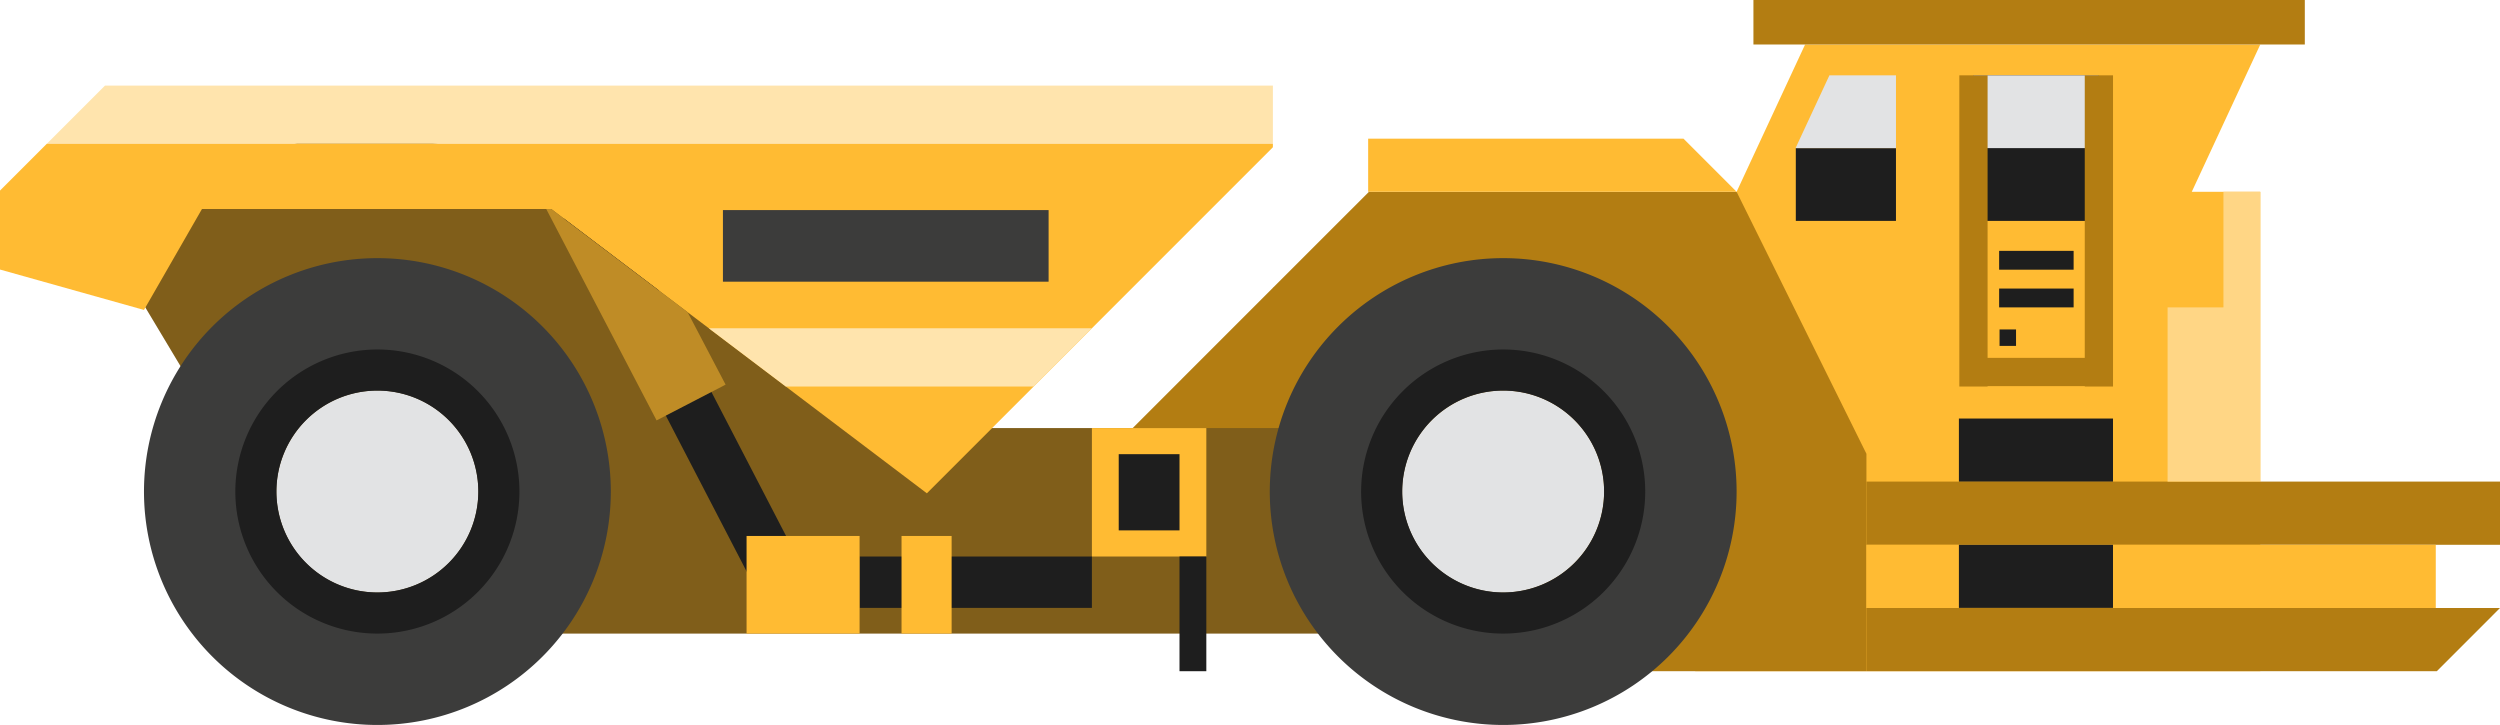 <svg viewBox="0 0 145 42.047" xmlns="http://www.w3.org/2000/svg"><path d="m98.322 38.931 2.401-27.807 3.973-8.543h26.4l-3.973 8.543h3.973v27.807z" fill="#fb3"/><path d="m100.723 11.124 7.53 15.195v12.612h-16.288l-18.137-22.237 5.571-5.57z" fill="#b37d12"/><path d="m88.589 16.694v11.918h-26.678l11.917-11.918z" fill="#b37d12"/><path d="m19.764 36.747h68.825v-11.918h-36.151l-17.011-14.697-15.663-2.781-14.401 5.363z" fill="#805e1a"/><path d="m87.185 14.972a13.538 13.538 0 1 1 -13.538 13.538 13.54 13.54 0 0 1 13.538-13.538zm0 19.392a5.855 5.855 0 1 0 -5.857-5.854 5.862 5.862 0 0 0 5.857 5.854z" fill="#3c3c3b"/><path d="m87.185 22.653a5.855 5.855 0 1 1 -5.857 5.857 5.864 5.864 0 0 1 5.857-5.857z" fill="#e2e3e4"/><path d="m87.185 20.27a8.239 8.239 0 1 1 -8.24 8.24 8.248 8.248 0 0 1 8.24-8.24zm0 14.094a5.855 5.855 0 1 0 -5.857-5.854 5.862 5.862 0 0 0 5.857 5.854z" fill="#1e1e1e"/><path d="m21.889 14.972a13.538 13.538 0 1 1 -13.538 13.538 13.54 13.54 0 0 1 13.538-13.538zm0 19.392a5.855 5.855 0 1 0 -5.857-5.854 5.862 5.862 0 0 0 5.857 5.854z" fill="#3c3c3b"/><path d="m21.889 22.653a5.855 5.855 0 1 1 -5.857 5.857 5.864 5.864 0 0 1 5.857-5.857z" fill="#e2e3e4"/><path d="m21.889 20.27a8.239 8.239 0 1 1 -8.24 8.24 8.248 8.248 0 0 1 8.24-8.24zm0 14.094a5.855 5.855 0 1 0 -5.857-5.854 5.862 5.862 0 0 0 5.857 5.854z" fill="#1e1e1e"/><path d="m6.089 4.965h67.739v3.377h-71.116z" fill="#ffe4ad"/><path d="m2.712 8.342h71.116v.198l-20.069 20.072-21.785-16.489h-20.26l-3.363 5.854-8.351-2.344v-4.579z" fill="#fb3"/><path d="m41.93 12.185h18.889v4.153h-18.889z" fill="#3c3c3b"/><path d="m45.576 22.418h14.377l3.377-3.377h-22.217z" fill="#ffe4ad"/><path d="m63.33 24.829h6.637v7.449h-6.637z" fill="#fb3"/><path d="m49.856 32.278h13.474v2.979h-13.474z" fill="#1e1e1e"/><path d="m32.679 12.653 10.697 20.628 2.644-1.371-7.813-15.071z" fill="#1e1e1e"/><path d="m31.682 12.123 6.4 12.26 4.003-2.074-2.202-4.2-7.909-5.986z" fill="#bf8c26"/><path d="m43.301 31.086h6.555v5.661h-6.555z" fill="#fb3"/><path d="m52.289 31.086h2.905v5.661h-2.905z" fill="#fb3"/><path d="m64.886 26.342h3.526v4.42h-3.526z" fill="#1e1e1e"/><path d="m68.411 32.278h1.556v6.652h-1.556z" fill="#1e1e1e"/><path d="m108.253 27.932h36.747v3.666h-36.747z" fill="#b37d12"/><path d="m108.253 31.598h33.022v3.666h-33.022z" fill="#fb3"/><path d="m108.253 35.264h36.747l-3.666 3.667h-33.081z" fill="#b37d12"/><path d="m113.616 31.598h8.938v3.659h-8.938z" fill="#1e1e1e"/><path d="m113.616 24.275h8.938v3.657h-8.938z" fill="#1e1e1e"/><path d="m101.699 0h31.98v2.581h-31.98z" fill="#b37d12"/><path d="m97.644 8.044 3.079 3.08h-21.37v-3.08z" fill="#fb3"/><path d="m114.461 4.369h7.25v8.443h-7.25z" fill="#1e1e1e"/><path d="m114.461 4.369h7.25v4.222h-7.25z" fill="#e2e3e4"/><path d="m104.157 8.592h5.809v4.22h-5.809z" fill="#1e1e1e"/><path d="m106.106 4.369h3.861v4.223h-5.81v-.033z" fill="#e2e3e4"/><path d="m115.28 4.369v16.387h5.636v-16.387h1.639v16.387 1.639.023h-1.639v-.023h-5.636v.023h-1.639v-.023-1.639-16.387z" fill="#b37d12"/><g fill="#1e1e1e"><path d="m115.95 14.55h4.32v1.092h-4.32z"/><path d="m115.95 16.736h4.32v1.092h-4.32z"/><path d="m115.974 19.108h.956v.954h-.956z"/></g><path d="m128.96 17.828v-6.704h2.136v6.704 1.28 8.824h-5.376v-10.104z" fill="#ffd685"/></svg>